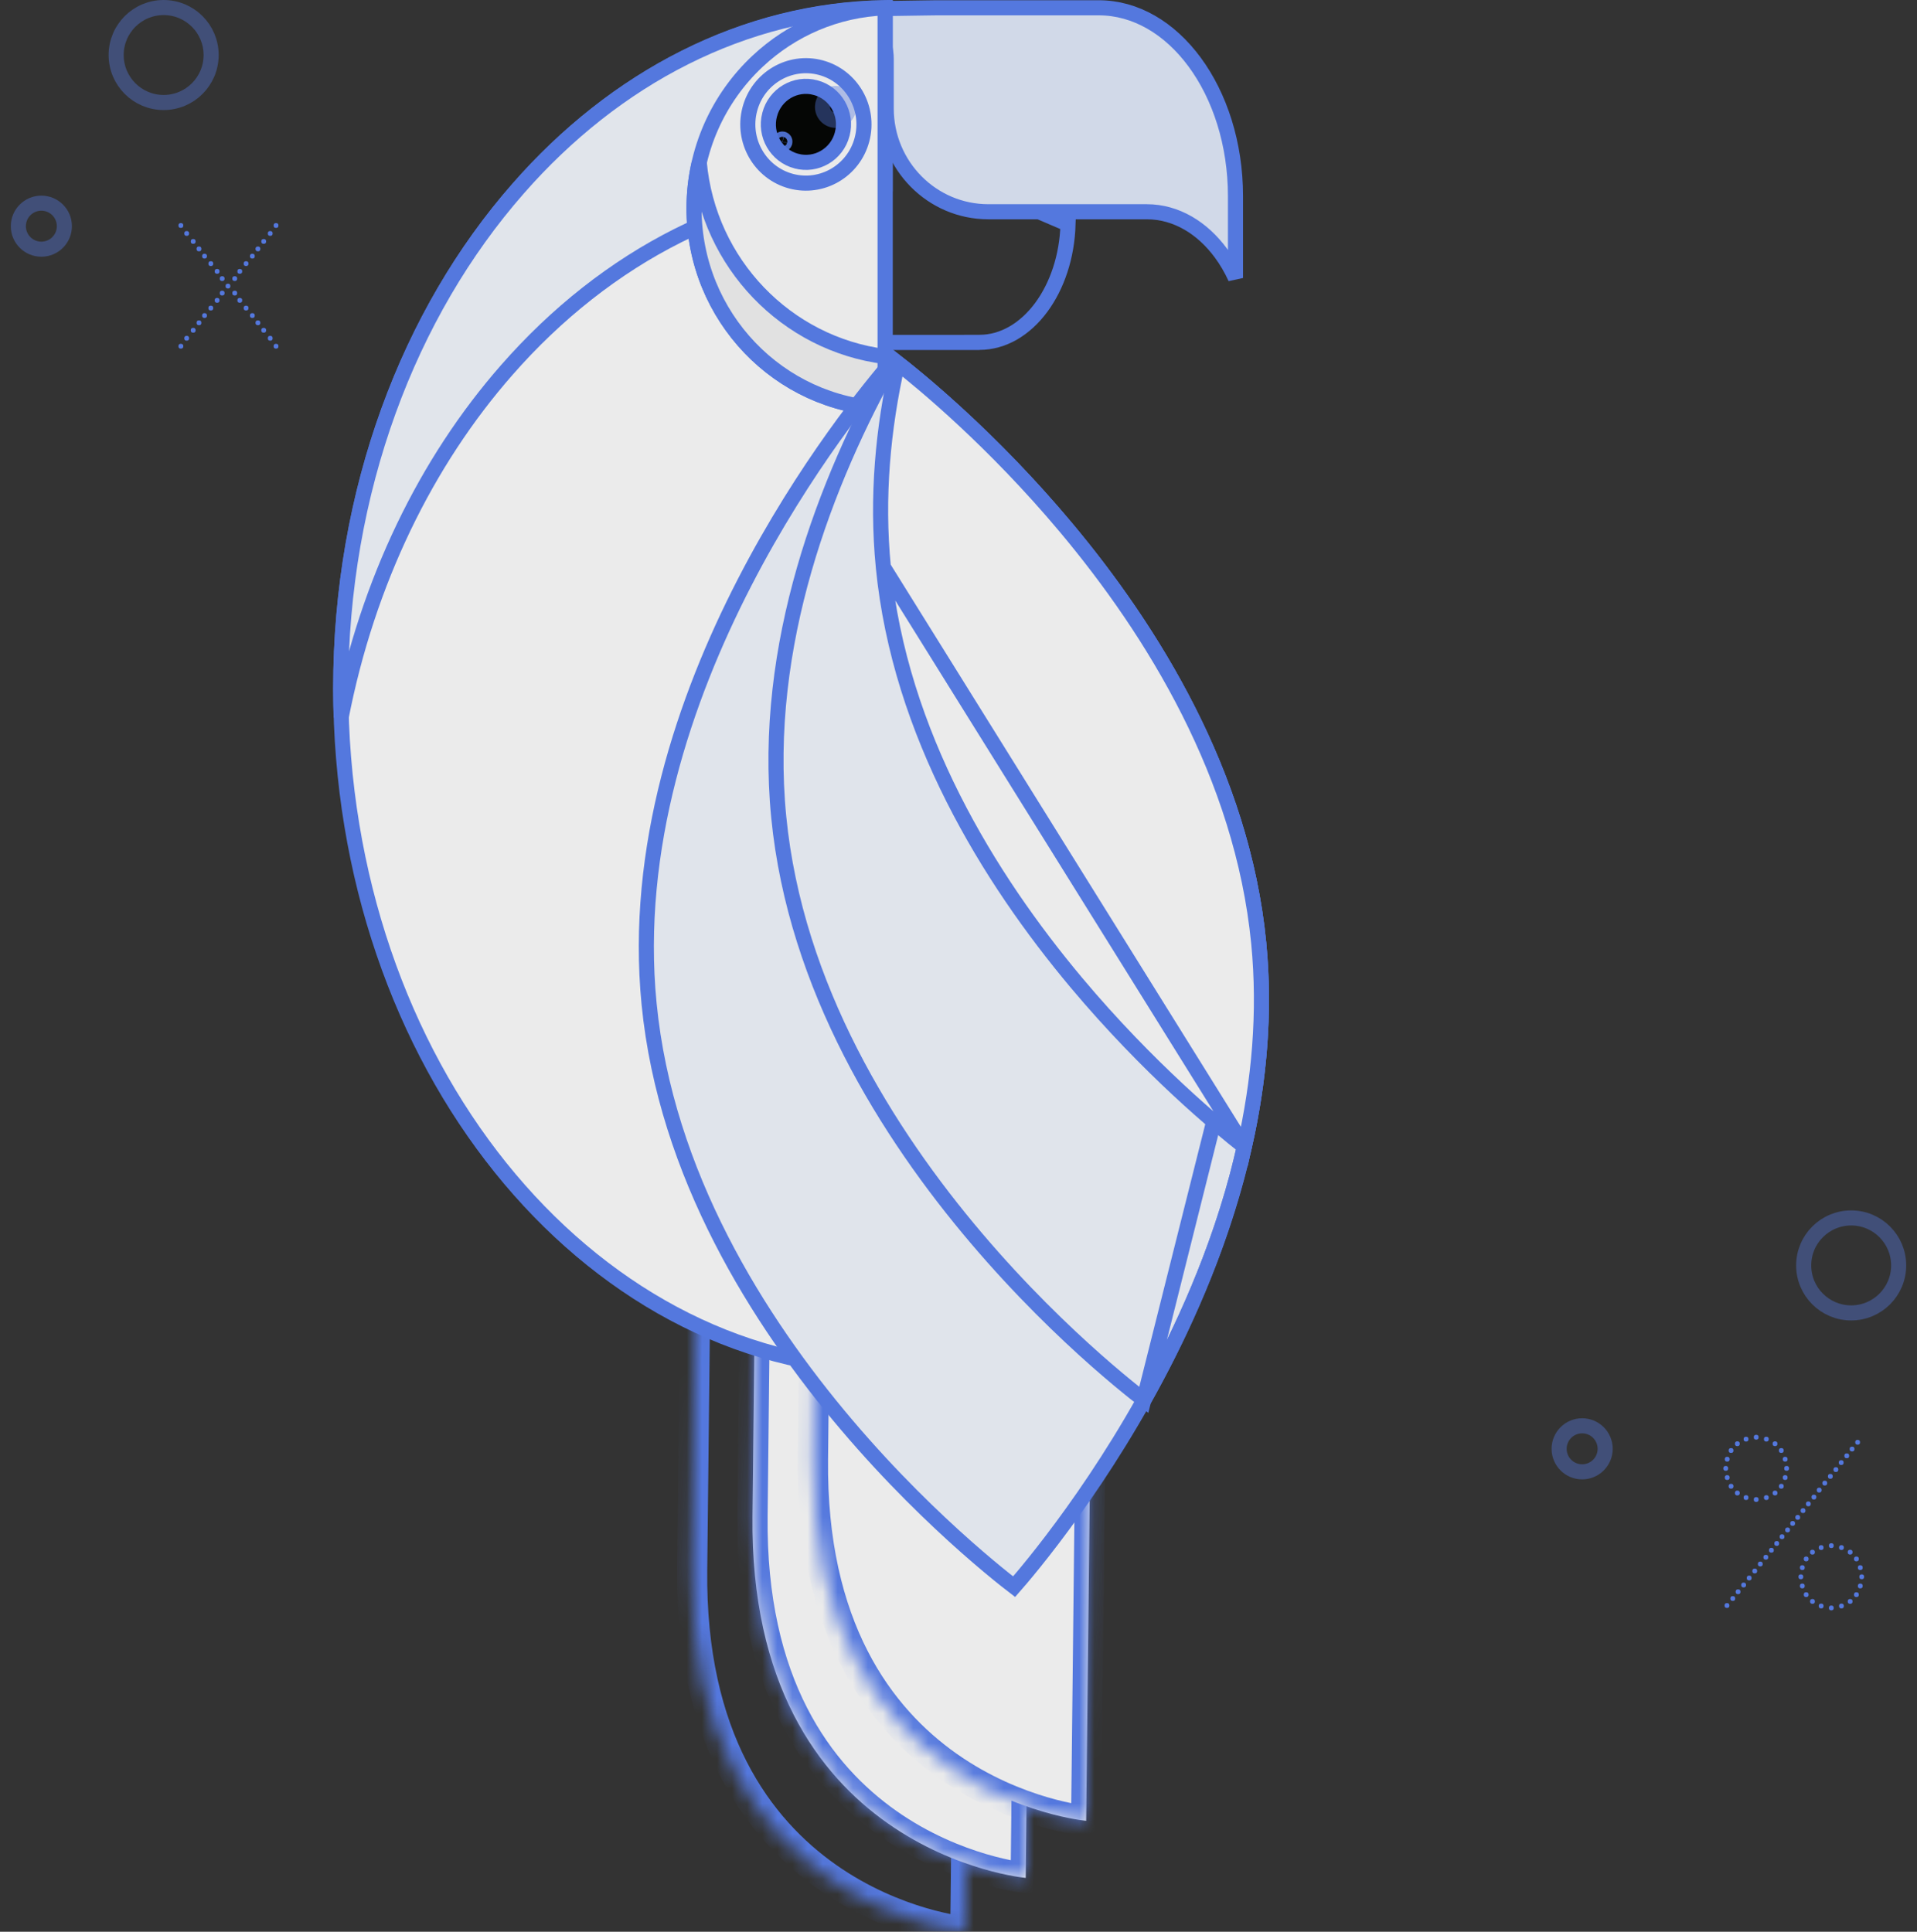 <svg width="127" height="128" viewBox="0 0 127 128" fill="none" xmlns="http://www.w3.org/2000/svg">
<rect x="0" y="0" width="127" height="128" fill="#333333" stroke="none"/>
<g opacity="0.9">
<mask id="path-1-inside-1_194_10316" fill="white">
<path d="M64.537 74.93L63.953 128C63.953 128 45.608 126.344 45.854 104.028L46.176 74.718"/>
</mask>
<path d="M63.953 128L63.863 128.995L64.941 129.093L64.953 128.011L63.953 128ZM45.854 104.028L46.854 104.039L46.854 104.039L45.854 104.028ZM63.537 74.919L62.953 127.989L64.953 128.011L65.537 74.941L63.537 74.919ZM63.953 128C64.043 127.004 64.043 127.004 64.044 127.004C64.044 127.004 64.044 127.004 64.044 127.004C64.044 127.004 64.044 127.004 64.044 127.004C64.044 127.004 64.042 127.003 64.039 127.003C64.033 127.003 64.024 127.002 64.01 127C63.981 126.997 63.937 126.992 63.877 126.984C63.756 126.968 63.575 126.942 63.34 126.9C62.87 126.817 62.19 126.673 61.372 126.433C59.733 125.951 57.553 125.088 55.386 123.564C51.101 120.551 46.734 114.868 46.854 104.039L44.854 104.017C44.727 115.504 49.41 121.807 54.236 125.2C56.624 126.88 59.016 127.825 60.809 128.352C61.706 128.615 62.458 128.775 62.991 128.869C63.257 128.917 63.469 128.948 63.617 128.967C63.691 128.977 63.75 128.984 63.791 128.988C63.812 128.99 63.828 128.992 63.84 128.993C63.846 128.994 63.851 128.994 63.855 128.995C63.857 128.995 63.858 128.995 63.86 128.995C63.861 128.995 63.861 128.995 63.862 128.995C63.862 128.995 63.863 128.995 63.953 128ZM46.854 104.039L47.176 74.729L45.176 74.707L44.854 104.017L46.854 104.039Z" fill="#5880F1" mask="url(#path-1-inside-1_194_10316)"/>
<mask id="path-3-inside-2_194_10316" fill="white">
<path d="M68.537 71.361L67.953 124.431C67.953 124.431 49.608 122.775 49.854 100.459L50.176 71.149"/>
</mask>
<path d="M68.537 71.361L67.953 124.431C67.953 124.431 49.608 122.775 49.854 100.459L50.176 71.149" fill="white"/>
<path d="M67.953 124.431L67.863 125.427L68.941 125.524L68.953 124.442L67.953 124.431ZM49.854 100.459L50.854 100.47L50.854 100.47L49.854 100.459ZM67.537 71.35L66.953 124.42L68.953 124.442L69.537 71.372L67.537 71.35ZM67.953 124.431C68.043 123.435 68.043 123.435 68.044 123.435C68.044 123.435 68.044 123.435 68.044 123.435C68.044 123.435 68.044 123.435 68.044 123.435C68.043 123.435 68.042 123.435 68.039 123.434C68.033 123.434 68.024 123.433 68.01 123.431C67.981 123.428 67.937 123.423 67.877 123.415C67.756 123.399 67.575 123.373 67.34 123.331C66.87 123.248 66.19 123.104 65.372 122.864C63.733 122.382 61.553 121.519 59.386 119.995C55.101 116.982 50.734 111.3 50.854 100.47L48.854 100.448C48.727 111.935 53.41 118.238 58.236 121.631C60.624 123.311 63.016 124.256 64.809 124.783C65.706 125.046 66.458 125.206 66.991 125.301C67.257 125.348 67.469 125.379 67.617 125.398C67.691 125.408 67.75 125.415 67.791 125.419C67.812 125.422 67.828 125.423 67.84 125.424C67.846 125.425 67.851 125.426 67.855 125.426C67.857 125.426 67.859 125.426 67.86 125.426C67.861 125.426 67.861 125.426 67.862 125.427C67.862 125.427 67.863 125.427 67.953 124.431ZM50.854 100.47L51.176 71.16L49.176 71.138L48.854 100.448L50.854 100.47Z" fill="#5880F1" mask="url(#path-3-inside-2_194_10316)"/>
<mask id="path-5-inside-3_194_10316" fill="white">
<path d="M72.541 67.58L71.958 120.649C71.958 120.649 53.613 118.994 53.858 96.678L54.181 67.368"/>
</mask>
<path d="M72.541 67.58L71.958 120.649C71.958 120.649 53.613 118.994 53.858 96.678L54.181 67.368" fill="white"/>
<path d="M71.958 120.649L71.868 121.645L72.946 121.743L72.958 120.66L71.958 120.649ZM53.858 96.678L54.858 96.689L54.858 96.689L53.858 96.678ZM71.542 67.569L70.958 120.638L72.958 120.66L73.541 67.591L71.542 67.569ZM71.958 120.649C72.048 119.653 72.048 119.654 72.049 119.654C72.049 119.654 72.049 119.654 72.049 119.654C72.049 119.654 72.049 119.654 72.049 119.654C72.048 119.654 72.047 119.653 72.044 119.653C72.038 119.653 72.028 119.652 72.014 119.65C71.986 119.647 71.942 119.642 71.882 119.634C71.761 119.618 71.579 119.592 71.344 119.55C70.875 119.467 70.195 119.323 69.377 119.083C67.737 118.601 65.558 117.738 63.391 116.214C59.106 113.201 54.739 107.518 54.858 96.689L52.858 96.667C52.732 108.154 57.415 114.457 62.241 117.85C64.629 119.53 67.021 120.475 68.813 121.002C69.711 121.265 70.463 121.425 70.995 121.519C71.262 121.567 71.474 121.598 71.622 121.617C71.696 121.627 71.754 121.633 71.796 121.638C71.817 121.64 71.833 121.642 71.845 121.643C71.851 121.644 71.856 121.644 71.86 121.645C71.862 121.645 71.863 121.645 71.865 121.645C71.865 121.645 71.866 121.645 71.866 121.645C71.867 121.645 71.868 121.645 71.958 120.649ZM54.858 96.689L55.181 67.379L53.181 67.357L52.858 96.667L54.858 96.689Z" fill="#5880F1" mask="url(#path-5-inside-3_194_10316)"/>
<path d="M64.885 22.685H64.385V22.691H58.317V9.512L70.756 14.853C70.695 17.018 70.024 18.951 68.992 20.354C67.907 21.826 66.45 22.685 64.885 22.685Z" stroke="#5880F1"/>
<path d="M81.85 13.005V18.42C81.576 17.822 81.253 17.269 80.885 16.77C79.662 15.109 77.932 14.031 75.974 14.031H65.48C61.745 14.031 58.712 10.975 58.712 7.191V3.901C58.712 3.274 58.529 2.699 58.314 2.209C58.163 1.866 57.981 1.533 57.831 1.258C57.772 1.151 57.719 1.053 57.673 0.966C57.592 0.81 57.537 0.692 57.507 0.601C57.575 0.589 57.677 0.579 57.825 0.578L57.825 0.578C57.879 0.577 58.748 0.564 59.677 0.551L59.935 0.547L61.378 0.525C61.602 0.522 61.782 0.52 61.895 0.518C61.984 0.517 62.033 0.516 62.033 0.516H72.788C75.231 0.516 77.485 1.86 79.146 4.116C80.807 6.372 81.85 9.513 81.85 13.005Z" fill="#E2EBFC" stroke="#5880F1"/>
<path d="M34.328 12.506C40.746 5.176 49.273 0.676 58.639 0.52V90.737C38.764 90.407 22.575 70.436 22.575 45.626C22.575 32.516 27.105 20.727 34.327 12.507L34.328 12.506Z" fill="white" stroke="#5880F1"/>
<path d="M33.57 24.521C28.235 30.6 24.35 38.56 22.602 47.529C22.581 46.894 22.57 46.256 22.57 45.615C22.57 32.511 27.099 20.722 34.322 12.497L34.323 12.496C40.741 5.159 49.271 0.659 58.639 0.504V12.193C48.944 12.348 40.148 17.008 33.57 24.521Z" fill="#F4F8FF" stroke="#5880F1"/>
<path d="M58.638 27.088C51.607 26.823 45.979 20.98 45.979 13.801C45.979 9.946 47.603 6.476 50.195 4.053L50.195 4.053C52.431 1.956 55.386 0.641 58.638 0.52V27.088Z" fill="#FEFEFE" stroke="#5880F1"/>
<path d="M46.325 10.767C46.931 17.444 52.088 22.795 58.638 23.628V27.089C51.607 26.823 45.979 20.981 45.979 13.802C45.979 12.758 46.099 11.742 46.325 10.767Z" fill="#F4F4F4" stroke="#5880F1"/>
<path d="M52.405 12.005C50.355 11.456 49.126 9.327 49.672 7.245C50.217 5.166 52.326 3.934 54.375 4.482C56.425 5.031 57.654 7.16 57.108 9.242C56.563 11.321 54.454 12.553 52.405 12.005Z" stroke="#5880F1"/>
<path d="M50.987 7.598L50.988 7.596C51.339 6.246 52.705 5.45 54.025 5.806L54.027 5.806C55.355 6.159 56.153 7.538 55.797 8.884L55.797 8.885C55.446 10.235 54.08 11.031 52.759 10.675L52.758 10.675C51.43 10.322 50.632 8.943 50.987 7.598Z" fill="#000100" stroke="#5880F1"/>
<path opacity="0.9" d="M51.996 9.433C51.969 9.53 51.878 9.579 51.79 9.558C51.702 9.532 51.644 9.44 51.668 9.34C51.698 9.236 51.793 9.193 51.872 9.214C51.961 9.239 52.021 9.331 51.996 9.433Z" stroke="#5880F1"/>
<path opacity="0.4" d="M54.521 6.858L54.521 6.857C54.647 6.376 55.127 6.102 55.588 6.225L55.589 6.225C56.056 6.35 56.338 6.834 56.212 7.312L56.212 7.313C56.086 7.793 55.606 8.068 55.145 7.944L55.145 7.944C54.677 7.819 54.395 7.335 54.521 6.858Z" stroke="#5880F1"/>
<path d="M43.002 66.517L43.002 66.517C41.988 56.197 45.35 46.315 49.32 38.609C53.287 30.908 57.839 25.426 59.143 23.922L59.144 23.921C59.166 23.895 59.187 23.871 59.207 23.848C59.36 23.965 59.559 24.12 59.799 24.311C60.413 24.8 61.294 25.526 62.359 26.468C64.49 28.352 67.356 31.101 70.29 34.559C76.166 41.482 82.281 51.2 83.388 62.466C84.511 73.891 80.268 84.782 75.783 92.771C73.608 96.647 71.379 99.826 69.695 102.037C68.854 103.142 68.149 104.004 67.655 104.588C67.466 104.812 67.307 104.996 67.184 105.136C67.031 105.019 66.832 104.863 66.591 104.672C65.978 104.183 65.096 103.457 64.031 102.515C61.899 100.63 59.033 97.881 56.098 94.423C50.221 87.499 44.107 77.781 43.002 66.517Z" fill="#F3F7FF" stroke="#5880F1"/>
<path d="M75.775 92.759C75.621 92.641 75.421 92.485 75.18 92.293C74.566 91.804 73.685 91.079 72.619 90.137C70.488 88.253 67.622 85.503 64.687 82.046C58.81 75.122 52.696 65.405 51.591 54.138L51.591 54.138C50.47 42.734 54.696 31.863 59.171 23.883C59.182 23.871 59.192 23.859 59.201 23.848C60.557 24.89 65.506 28.854 70.595 34.927C76.375 41.826 82.296 51.399 83.383 62.466L75.775 92.759ZM75.775 92.759C75.784 92.748 75.793 92.738 75.803 92.727M75.775 92.759L75.803 92.727M75.803 92.727C78.311 88.259 80.742 82.88 82.197 77.004L82.192 76.999L82.258 76.727C83.359 72.198 83.863 67.382 83.383 62.466L75.803 92.727Z" stroke="#5880F1"/>
<path d="M82.439 75.983C83.416 71.674 83.842 67.117 83.388 62.471C82.301 51.404 76.381 41.83 70.6 34.931C65.799 29.202 61.122 25.35 59.47 24.057C58.497 28.372 58.066 32.928 58.52 37.574L82.439 75.983ZM82.439 75.983C80.784 74.688 76.099 70.829 71.293 65.092C65.518 58.195 59.607 48.631 58.52 37.574L82.439 75.983Z" fill="white" stroke="#5880F1"/>
<circle opacity="0.4" cx="2.74" cy="14.987" r="1.525" stroke="#5880F1"/>
<circle opacity="0.4" cx="104.816" cy="96" r="1.525" stroke="#5880F1"/>
<circle opacity="0.4" cx="10.841" cy="3.646" r="3.146" stroke="#5880F1"/>
<path d="M12.367 15.629C12.26 15.629 12.207 15.576 12.207 15.469C12.207 15.363 12.26 15.309 12.367 15.309C12.473 15.309 12.527 15.363 12.527 15.469C12.527 15.576 12.473 15.629 12.367 15.629ZM12.799 16.157C12.692 16.157 12.639 16.104 12.639 15.997C12.639 15.891 12.692 15.837 12.799 15.837C12.905 15.837 12.959 15.891 12.959 15.997C12.959 16.104 12.905 16.157 12.799 16.157ZM13.182 16.653C13.076 16.653 13.023 16.6 13.023 16.493C13.023 16.387 13.076 16.333 13.182 16.333C13.289 16.333 13.342 16.387 13.342 16.493C13.342 16.6 13.289 16.653 13.182 16.653ZM11.982 15.101C11.876 15.101 11.822 15.048 11.822 14.941C11.822 14.835 11.876 14.781 11.982 14.781C12.089 14.781 12.143 14.835 12.143 14.941C12.143 15.048 12.089 15.101 11.982 15.101ZM13.55 17.133C13.444 17.133 13.39 17.08 13.39 16.973C13.39 16.867 13.444 16.813 13.55 16.813C13.657 16.813 13.71 16.867 13.71 16.973C13.71 17.08 13.657 17.133 13.55 17.133ZM13.966 17.629C13.86 17.629 13.806 17.576 13.806 17.469C13.806 17.363 13.86 17.309 13.966 17.309C14.073 17.309 14.127 17.363 14.127 17.469C14.127 17.576 14.073 17.629 13.966 17.629ZM14.383 18.141C14.276 18.141 14.223 18.088 14.223 17.981C14.223 17.875 14.276 17.821 14.383 17.821C14.489 17.821 14.543 17.875 14.543 17.981C14.543 18.088 14.489 18.141 14.383 18.141ZM14.719 18.621C14.612 18.621 14.559 18.568 14.559 18.461C14.559 18.355 14.612 18.301 14.719 18.301C14.825 18.301 14.879 18.355 14.879 18.461C14.879 18.568 14.825 18.621 14.719 18.621ZM15.102 19.117C14.996 19.117 14.943 19.064 14.943 18.957C14.943 18.851 14.996 18.797 15.102 18.797C15.209 18.797 15.262 18.851 15.262 18.957C15.262 19.064 15.209 19.117 15.102 19.117ZM17.902 15.629C17.796 15.629 17.742 15.576 17.742 15.469C17.742 15.363 17.796 15.309 17.902 15.309C18.009 15.309 18.062 15.363 18.062 15.469C18.062 15.576 18.009 15.629 17.902 15.629ZM17.471 16.157C17.364 16.157 17.311 16.104 17.311 15.997C17.311 15.891 17.364 15.837 17.471 15.837C17.577 15.837 17.631 15.891 17.631 15.997C17.631 16.104 17.577 16.157 17.471 16.157ZM17.087 16.653C16.98 16.653 16.927 16.6 16.927 16.493C16.927 16.387 16.98 16.333 17.087 16.333C17.193 16.333 17.247 16.387 17.247 16.493C17.247 16.6 17.193 16.653 17.087 16.653ZM18.287 15.101C18.18 15.101 18.127 15.048 18.127 14.941C18.127 14.835 18.18 14.781 18.287 14.781C18.393 14.781 18.447 14.835 18.447 14.941C18.447 15.048 18.393 15.101 18.287 15.101ZM16.718 17.133C16.612 17.133 16.558 17.08 16.558 16.973C16.558 16.867 16.612 16.813 16.718 16.813C16.825 16.813 16.878 16.867 16.878 16.973C16.878 17.08 16.825 17.133 16.718 17.133ZM16.302 17.629C16.196 17.629 16.142 17.576 16.142 17.469C16.142 17.363 16.196 17.309 16.302 17.309C16.409 17.309 16.462 17.363 16.462 17.469C16.462 17.576 16.409 17.629 16.302 17.629ZM15.886 18.141C15.78 18.141 15.726 18.088 15.726 17.981C15.726 17.875 15.78 17.821 15.886 17.821C15.993 17.821 16.047 17.875 16.047 17.981C16.047 18.088 15.993 18.141 15.886 18.141ZM15.55 18.621C15.444 18.621 15.39 18.568 15.39 18.461C15.39 18.355 15.444 18.301 15.55 18.301C15.657 18.301 15.71 18.355 15.71 18.461C15.71 18.568 15.657 18.621 15.55 18.621ZM12.367 22.253C12.473 22.253 12.527 22.307 12.527 22.413C12.527 22.52 12.473 22.573 12.367 22.573C12.26 22.573 12.207 22.52 12.207 22.413C12.207 22.307 12.26 22.253 12.367 22.253ZM12.799 21.725C12.905 21.725 12.959 21.779 12.959 21.885C12.959 21.992 12.905 22.045 12.799 22.045C12.692 22.045 12.639 21.992 12.639 21.885C12.639 21.779 12.692 21.725 12.799 21.725ZM13.182 21.229C13.289 21.229 13.342 21.283 13.342 21.389C13.342 21.496 13.289 21.549 13.182 21.549C13.076 21.549 13.023 21.496 13.023 21.389C13.023 21.283 13.076 21.229 13.182 21.229ZM11.982 22.781C12.089 22.781 12.143 22.835 12.143 22.941C12.143 23.048 12.089 23.101 11.982 23.101C11.876 23.101 11.822 23.048 11.822 22.941C11.822 22.835 11.876 22.781 11.982 22.781ZM13.55 20.749C13.657 20.749 13.71 20.803 13.71 20.909C13.71 21.016 13.657 21.069 13.55 21.069C13.444 21.069 13.39 21.016 13.39 20.909C13.39 20.803 13.444 20.749 13.55 20.749ZM13.966 20.253C14.073 20.253 14.127 20.307 14.127 20.413C14.127 20.52 14.073 20.573 13.966 20.573C13.86 20.573 13.806 20.52 13.806 20.413C13.806 20.307 13.86 20.253 13.966 20.253ZM14.383 19.741C14.489 19.741 14.543 19.795 14.543 19.901C14.543 20.008 14.489 20.061 14.383 20.061C14.276 20.061 14.223 20.008 14.223 19.901C14.223 19.795 14.276 19.741 14.383 19.741ZM14.719 19.261C14.825 19.261 14.879 19.315 14.879 19.421C14.879 19.528 14.825 19.581 14.719 19.581C14.612 19.581 14.559 19.528 14.559 19.421C14.559 19.315 14.612 19.261 14.719 19.261ZM17.902 22.253C18.009 22.253 18.062 22.307 18.062 22.413C18.062 22.52 18.009 22.573 17.902 22.573C17.796 22.573 17.742 22.52 17.742 22.413C17.742 22.307 17.796 22.253 17.902 22.253ZM17.471 21.725C17.577 21.725 17.631 21.779 17.631 21.885C17.631 21.992 17.577 22.045 17.471 22.045C17.364 22.045 17.311 21.992 17.311 21.885C17.311 21.779 17.364 21.725 17.471 21.725ZM17.087 21.229C17.193 21.229 17.247 21.283 17.247 21.389C17.247 21.496 17.193 21.549 17.087 21.549C16.98 21.549 16.927 21.496 16.927 21.389C16.927 21.283 16.98 21.229 17.087 21.229ZM18.287 22.781C18.393 22.781 18.447 22.835 18.447 22.941C18.447 23.048 18.393 23.101 18.287 23.101C18.18 23.101 18.127 23.048 18.127 22.941C18.127 22.835 18.18 22.781 18.287 22.781ZM16.718 20.749C16.825 20.749 16.878 20.803 16.878 20.909C16.878 21.016 16.825 21.069 16.718 21.069C16.612 21.069 16.558 21.016 16.558 20.909C16.558 20.803 16.612 20.749 16.718 20.749ZM16.302 20.253C16.409 20.253 16.462 20.307 16.462 20.413C16.462 20.52 16.409 20.573 16.302 20.573C16.196 20.573 16.142 20.52 16.142 20.413C16.142 20.307 16.196 20.253 16.302 20.253ZM15.886 19.741C15.993 19.741 16.047 19.795 16.047 19.901C16.047 20.008 15.993 20.061 15.886 20.061C15.78 20.061 15.726 20.008 15.726 19.901C15.726 19.795 15.78 19.741 15.886 19.741ZM15.55 19.261C15.657 19.261 15.71 19.315 15.71 19.421C15.71 19.528 15.657 19.581 15.55 19.581C15.444 19.581 15.39 19.528 15.39 19.421C15.39 19.315 15.444 19.261 15.55 19.261Z" fill="#5880F1"/>
<path d="M116.346 95.392C116.24 95.392 116.186 95.339 116.186 95.232C116.186 95.126 116.24 95.072 116.346 95.072C116.453 95.072 116.506 95.126 116.506 95.232C116.506 95.339 116.453 95.392 116.346 95.392ZM114.33 97.456C114.224 97.456 114.17 97.403 114.17 97.296C114.17 97.19 114.224 97.136 114.33 97.136C114.437 97.136 114.49 97.19 114.49 97.296C114.49 97.403 114.437 97.456 114.33 97.456ZM114.426 96.848C114.32 96.848 114.266 96.795 114.266 96.688C114.266 96.582 114.32 96.528 114.426 96.528C114.533 96.528 114.586 96.582 114.586 96.688C114.586 96.795 114.533 96.848 114.426 96.848ZM114.682 96.272C114.576 96.272 114.522 96.219 114.522 96.112C114.522 96.006 114.576 95.952 114.682 95.952C114.789 95.952 114.842 96.006 114.842 96.112C114.842 96.219 114.789 96.272 114.682 96.272ZM115.098 95.824C114.992 95.824 114.938 95.771 114.938 95.664C114.938 95.558 114.992 95.504 115.098 95.504C115.205 95.504 115.258 95.558 115.258 95.664C115.258 95.771 115.205 95.824 115.098 95.824ZM115.674 95.52C115.568 95.52 115.514 95.467 115.514 95.36C115.514 95.254 115.568 95.2 115.674 95.2C115.781 95.2 115.834 95.254 115.834 95.36C115.834 95.467 115.781 95.52 115.674 95.52ZM118.362 97.456C118.256 97.456 118.202 97.403 118.202 97.296C118.202 97.19 118.256 97.136 118.362 97.136C118.469 97.136 118.522 97.19 118.522 97.296C118.522 97.403 118.469 97.456 118.362 97.456ZM118.266 96.848C118.16 96.848 118.106 96.795 118.106 96.688C118.106 96.582 118.16 96.528 118.266 96.528C118.373 96.528 118.426 96.582 118.426 96.688C118.426 96.795 118.373 96.848 118.266 96.848ZM118.01 96.272C117.904 96.272 117.85 96.219 117.85 96.112C117.85 96.006 117.904 95.952 118.01 95.952C118.117 95.952 118.17 96.006 118.17 96.112C118.17 96.219 118.117 96.272 118.01 96.272ZM117.594 95.824C117.488 95.824 117.434 95.771 117.434 95.664C117.434 95.558 117.488 95.504 117.594 95.504C117.701 95.504 117.754 95.558 117.754 95.664C117.754 95.771 117.701 95.824 117.594 95.824ZM117.018 95.52C116.912 95.52 116.858 95.467 116.858 95.36C116.858 95.254 116.912 95.2 117.018 95.2C117.125 95.2 117.178 95.254 117.178 95.36C117.178 95.467 117.125 95.52 117.018 95.52ZM116.346 99.2C116.453 99.2 116.506 99.254 116.506 99.36C116.506 99.467 116.453 99.52 116.346 99.52C116.24 99.52 116.186 99.467 116.186 99.36C116.186 99.254 116.24 99.2 116.346 99.2ZM114.426 97.744C114.533 97.744 114.586 97.798 114.586 97.904C114.586 98.011 114.533 98.064 114.426 98.064C114.32 98.064 114.266 98.011 114.266 97.904C114.266 97.798 114.32 97.744 114.426 97.744ZM114.682 98.32C114.789 98.32 114.842 98.374 114.842 98.48C114.842 98.587 114.789 98.64 114.682 98.64C114.576 98.64 114.522 98.587 114.522 98.48C114.522 98.374 114.576 98.32 114.682 98.32ZM115.098 98.768C115.205 98.768 115.258 98.822 115.258 98.928C115.258 99.035 115.205 99.088 115.098 99.088C114.992 99.088 114.938 99.035 114.938 98.928C114.938 98.822 114.992 98.768 115.098 98.768ZM115.674 99.072C115.781 99.072 115.834 99.126 115.834 99.232C115.834 99.339 115.781 99.392 115.674 99.392C115.568 99.392 115.514 99.339 115.514 99.232C115.514 99.126 115.568 99.072 115.674 99.072ZM118.266 97.744C118.373 97.744 118.426 97.798 118.426 97.904C118.426 98.011 118.373 98.064 118.266 98.064C118.16 98.064 118.106 98.011 118.106 97.904C118.106 97.798 118.16 97.744 118.266 97.744ZM118.01 98.32C118.117 98.32 118.17 98.374 118.17 98.48C118.17 98.587 118.117 98.64 118.01 98.64C117.904 98.64 117.85 98.587 117.85 98.48C117.85 98.374 117.904 98.32 118.01 98.32ZM117.594 98.768C117.701 98.768 117.754 98.822 117.754 98.928C117.754 99.035 117.701 99.088 117.594 99.088C117.488 99.088 117.434 99.035 117.434 98.928C117.434 98.822 117.488 98.768 117.594 98.768ZM117.018 99.072C117.125 99.072 117.178 99.126 117.178 99.232C117.178 99.339 117.125 99.392 117.018 99.392C116.912 99.392 116.858 99.339 116.858 99.232C116.858 99.126 116.912 99.072 117.018 99.072ZM121.322 102.576C121.216 102.576 121.162 102.523 121.162 102.416C121.162 102.31 121.216 102.256 121.322 102.256C121.429 102.256 121.482 102.31 121.482 102.416C121.482 102.523 121.429 102.576 121.322 102.576ZM119.306 104.64C119.2 104.64 119.146 104.587 119.146 104.48C119.146 104.374 119.2 104.32 119.306 104.32C119.413 104.32 119.466 104.374 119.466 104.48C119.466 104.587 119.413 104.64 119.306 104.64ZM119.402 104.032C119.296 104.032 119.242 103.979 119.242 103.872C119.242 103.766 119.296 103.712 119.402 103.712C119.509 103.712 119.562 103.766 119.562 103.872C119.562 103.979 119.509 104.032 119.402 104.032ZM119.658 103.456C119.552 103.456 119.498 103.403 119.498 103.296C119.498 103.19 119.552 103.136 119.658 103.136C119.765 103.136 119.818 103.19 119.818 103.296C119.818 103.403 119.765 103.456 119.658 103.456ZM120.074 103.008C119.968 103.008 119.914 102.955 119.914 102.848C119.914 102.742 119.968 102.688 120.074 102.688C120.181 102.688 120.234 102.742 120.234 102.848C120.234 102.955 120.181 103.008 120.074 103.008ZM120.65 102.704C120.544 102.704 120.49 102.651 120.49 102.544C120.49 102.438 120.544 102.384 120.65 102.384C120.757 102.384 120.81 102.438 120.81 102.544C120.81 102.651 120.757 102.704 120.65 102.704ZM123.338 104.64C123.232 104.64 123.178 104.587 123.178 104.48C123.178 104.374 123.232 104.32 123.338 104.32C123.445 104.32 123.498 104.374 123.498 104.48C123.498 104.587 123.445 104.64 123.338 104.64ZM123.242 104.032C123.136 104.032 123.082 103.979 123.082 103.872C123.082 103.766 123.136 103.712 123.242 103.712C123.349 103.712 123.402 103.766 123.402 103.872C123.402 103.979 123.349 104.032 123.242 104.032ZM122.986 103.456C122.88 103.456 122.826 103.403 122.826 103.296C122.826 103.19 122.88 103.136 122.986 103.136C123.093 103.136 123.146 103.19 123.146 103.296C123.146 103.403 123.093 103.456 122.986 103.456ZM122.57 103.008C122.464 103.008 122.41 102.955 122.41 102.848C122.41 102.742 122.464 102.688 122.57 102.688C122.677 102.688 122.73 102.742 122.73 102.848C122.73 102.955 122.677 103.008 122.57 103.008ZM121.994 102.704C121.888 102.704 121.834 102.651 121.834 102.544C121.834 102.438 121.888 102.384 121.994 102.384C122.101 102.384 122.154 102.438 122.154 102.544C122.154 102.651 122.101 102.704 121.994 102.704ZM121.322 106.384C121.429 106.384 121.482 106.438 121.482 106.544C121.482 106.651 121.429 106.704 121.322 106.704C121.216 106.704 121.162 106.651 121.162 106.544C121.162 106.438 121.216 106.384 121.322 106.384ZM119.402 104.928C119.509 104.928 119.562 104.982 119.562 105.088C119.562 105.195 119.509 105.248 119.402 105.248C119.296 105.248 119.242 105.195 119.242 105.088C119.242 104.982 119.296 104.928 119.402 104.928ZM119.658 105.504C119.765 105.504 119.818 105.558 119.818 105.664C119.818 105.771 119.765 105.824 119.658 105.824C119.552 105.824 119.498 105.771 119.498 105.664C119.498 105.558 119.552 105.504 119.658 105.504ZM120.074 105.952C120.181 105.952 120.234 106.006 120.234 106.112C120.234 106.219 120.181 106.272 120.074 106.272C119.968 106.272 119.914 106.219 119.914 106.112C119.914 106.006 119.968 105.952 120.074 105.952ZM120.65 106.256C120.757 106.256 120.81 106.31 120.81 106.416C120.81 106.523 120.757 106.576 120.65 106.576C120.544 106.576 120.49 106.523 120.49 106.416C120.49 106.31 120.544 106.256 120.65 106.256ZM123.242 104.928C123.349 104.928 123.402 104.982 123.402 105.088C123.402 105.195 123.349 105.248 123.242 105.248C123.136 105.248 123.082 105.195 123.082 105.088C123.082 104.982 123.136 104.928 123.242 104.928ZM122.986 105.504C123.093 105.504 123.146 105.558 123.146 105.664C123.146 105.771 123.093 105.824 122.986 105.824C122.88 105.824 122.826 105.771 122.826 105.664C122.826 105.558 122.88 105.504 122.986 105.504ZM122.57 105.952C122.677 105.952 122.73 106.006 122.73 106.112C122.73 106.219 122.677 106.272 122.57 106.272C122.464 106.272 122.41 106.219 122.41 106.112C122.41 106.006 122.464 105.952 122.57 105.952ZM121.994 106.256C122.101 106.256 122.154 106.31 122.154 106.416C122.154 106.523 122.101 106.576 121.994 106.576C121.888 106.576 121.834 106.523 121.834 106.416C121.834 106.31 121.888 106.256 121.994 106.256ZM114.41 106.544C114.304 106.544 114.25 106.491 114.25 106.384C114.25 106.278 114.304 106.224 114.41 106.224C114.517 106.224 114.57 106.278 114.57 106.384C114.57 106.491 114.517 106.544 114.41 106.544ZM118.426 101.536C118.32 101.536 118.266 101.483 118.266 101.376C118.266 101.27 118.32 101.216 118.426 101.216C118.533 101.216 118.586 101.27 118.586 101.376C118.586 101.483 118.533 101.536 118.426 101.536ZM119.098 100.704C118.992 100.704 118.938 100.651 118.938 100.544C118.938 100.438 118.992 100.384 119.098 100.384C119.205 100.384 119.258 100.438 119.258 100.544C119.258 100.651 119.205 100.704 119.098 100.704ZM118.762 101.104C118.656 101.104 118.602 101.051 118.602 100.944C118.602 100.838 118.656 100.784 118.762 100.784C118.869 100.784 118.922 100.838 118.922 100.944C118.922 101.051 118.869 101.104 118.762 101.104ZM117.354 102.88C117.248 102.88 117.194 102.827 117.194 102.72C117.194 102.614 117.248 102.56 117.354 102.56C117.461 102.56 117.514 102.614 117.514 102.72C117.514 102.827 117.461 102.88 117.354 102.88ZM118.058 101.984C117.952 101.984 117.898 101.931 117.898 101.824C117.898 101.718 117.952 101.664 118.058 101.664C118.165 101.664 118.218 101.718 118.218 101.824C118.218 101.931 118.165 101.984 118.058 101.984ZM117.706 102.432C117.6 102.432 117.546 102.379 117.546 102.272C117.546 102.166 117.6 102.112 117.706 102.112C117.813 102.112 117.866 102.166 117.866 102.272C117.866 102.379 117.813 102.432 117.706 102.432ZM116.618 103.792C116.512 103.792 116.458 103.739 116.458 103.632C116.458 103.526 116.512 103.472 116.618 103.472C116.725 103.472 116.778 103.526 116.778 103.632C116.778 103.739 116.725 103.792 116.618 103.792ZM116.986 103.344C116.88 103.344 116.826 103.291 116.826 103.184C116.826 103.078 116.88 103.024 116.986 103.024C117.093 103.024 117.146 103.078 117.146 103.184C117.146 103.291 117.093 103.344 116.986 103.344ZM115.514 105.184C115.408 105.184 115.354 105.131 115.354 105.024C115.354 104.918 115.408 104.864 115.514 104.864C115.621 104.864 115.674 104.918 115.674 105.024C115.674 105.131 115.621 105.184 115.514 105.184ZM116.25 104.256C116.144 104.256 116.09 104.203 116.09 104.096C116.09 103.99 116.144 103.936 116.25 103.936C116.357 103.936 116.41 103.99 116.41 104.096C116.41 104.203 116.357 104.256 116.25 104.256ZM115.882 104.72C115.776 104.72 115.722 104.667 115.722 104.56C115.722 104.454 115.776 104.4 115.882 104.4C115.989 104.4 116.042 104.454 116.042 104.56C116.042 104.667 115.989 104.72 115.882 104.72ZM114.794 106.08C114.688 106.08 114.634 106.027 114.634 105.92C114.634 105.814 114.688 105.76 114.794 105.76C114.901 105.76 114.954 105.814 114.954 105.92C114.954 106.027 114.901 106.08 114.794 106.08ZM115.146 105.632C115.04 105.632 114.986 105.579 114.986 105.472C114.986 105.366 115.04 105.312 115.146 105.312C115.253 105.312 115.306 105.366 115.306 105.472C115.306 105.579 115.253 105.632 115.146 105.632ZM123.066 95.728C122.96 95.728 122.906 95.675 122.906 95.568C122.906 95.462 122.96 95.408 123.066 95.408C123.173 95.408 123.226 95.462 123.226 95.568C123.226 95.675 123.173 95.728 123.066 95.728ZM121.978 97.072C121.872 97.072 121.818 97.019 121.818 96.912C121.818 96.806 121.872 96.752 121.978 96.752C122.085 96.752 122.138 96.806 122.138 96.912C122.138 97.019 122.085 97.072 121.978 97.072ZM122.698 96.176C122.592 96.176 122.538 96.123 122.538 96.016C122.538 95.91 122.592 95.856 122.698 95.856C122.805 95.856 122.858 95.91 122.858 96.016C122.858 96.123 122.805 96.176 122.698 96.176ZM122.346 96.624C122.24 96.624 122.186 96.571 122.186 96.464C122.186 96.358 122.24 96.304 122.346 96.304C122.453 96.304 122.506 96.358 122.506 96.464C122.506 96.571 122.453 96.624 122.346 96.624ZM121.258 97.984C121.152 97.984 121.098 97.931 121.098 97.824C121.098 97.718 121.152 97.664 121.258 97.664C121.365 97.664 121.418 97.718 121.418 97.824C121.418 97.931 121.365 97.984 121.258 97.984ZM121.626 97.536C121.52 97.536 121.466 97.483 121.466 97.376C121.466 97.27 121.52 97.216 121.626 97.216C121.733 97.216 121.786 97.27 121.786 97.376C121.786 97.483 121.733 97.536 121.626 97.536ZM120.17 99.36C120.064 99.36 120.01 99.307 120.01 99.2C120.01 99.094 120.064 99.04 120.17 99.04C120.277 99.04 120.33 99.094 120.33 99.2C120.33 99.307 120.277 99.36 120.17 99.36ZM120.89 98.432C120.784 98.432 120.73 98.379 120.73 98.272C120.73 98.166 120.784 98.112 120.89 98.112C120.997 98.112 121.05 98.166 121.05 98.272C121.05 98.379 120.997 98.432 120.89 98.432ZM120.522 98.896C120.416 98.896 120.362 98.843 120.362 98.736C120.362 98.63 120.416 98.576 120.522 98.576C120.629 98.576 120.682 98.63 120.682 98.736C120.682 98.843 120.629 98.896 120.522 98.896ZM119.45 100.256C119.344 100.256 119.29 100.203 119.29 100.096C119.29 99.99 119.344 99.936 119.45 99.936C119.557 99.936 119.61 99.99 119.61 100.096C119.61 100.203 119.557 100.256 119.45 100.256ZM119.802 99.808C119.696 99.808 119.642 99.755 119.642 99.648C119.642 99.542 119.696 99.488 119.802 99.488C119.909 99.488 119.962 99.542 119.962 99.648C119.962 99.755 119.909 99.808 119.802 99.808Z" fill="#5880F1"/>
<circle opacity="0.4" cx="122.639" cy="83.848" r="3.146" stroke="#5880F1"/>
</g>
</svg>
